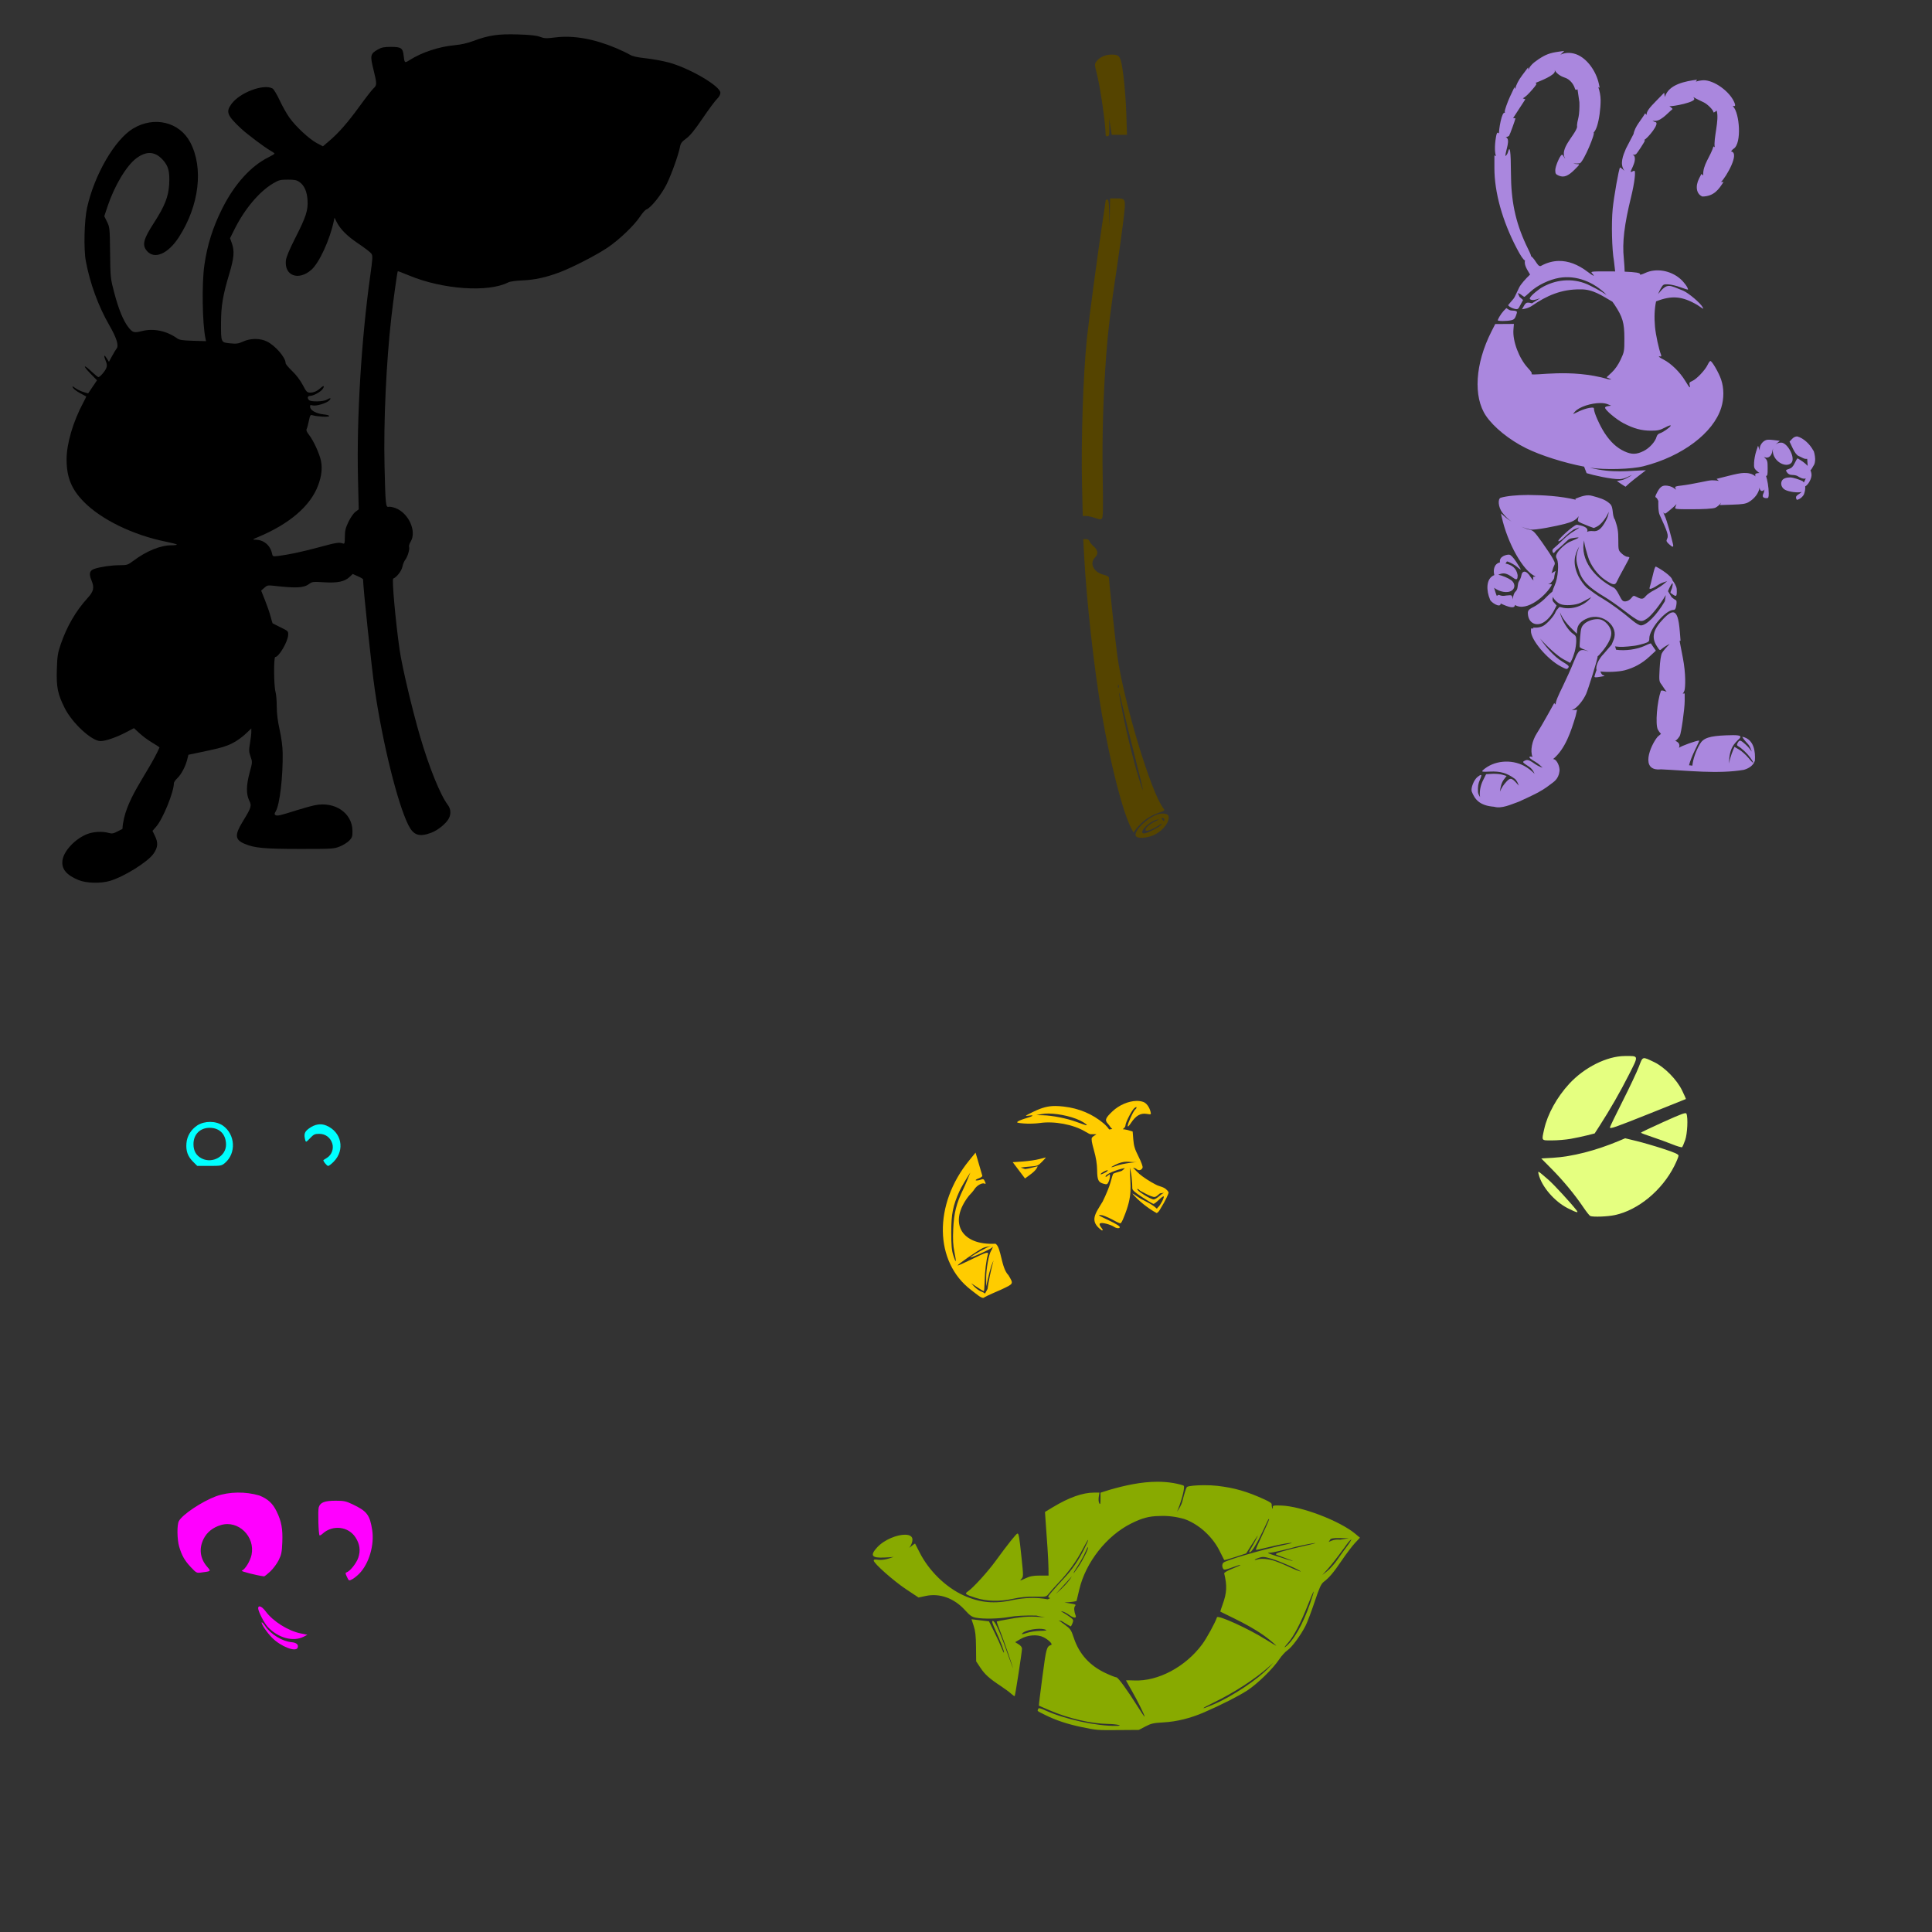 <?xml version="1.0" encoding="UTF-8" standalone="no"?>
<!-- Created with Inkscape (http://www.inkscape.org/) -->

<svg
   xmlns:dc="http://purl.org/dc/elements/1.1/"
   xmlns:cc="http://creativecommons.org/ns#"
   xmlns:rdf="http://www.w3.org/1999/02/22-rdf-syntax-ns#"
   xmlns:svg="http://www.w3.org/2000/svg"
   xmlns="http://www.w3.org/2000/svg"
   xmlns:sodipodi="http://sodipodi.sourceforge.net/DTD/sodipodi-0.dtd"
   xmlns:inkscape="http://www.inkscape.org/namespaces/inkscape"
   width="1080"
   height="1080"
   id="svg2"
   version="1.1"
   inkscape:version="0.47 r22583"
   sodipodi:docname="FlikFlower.svg">
  <rect width="100%" height="100%" fill="#333333" stroke="none"/>
  <defs
     id="defs4">
    <inkscape:perspective
       sodipodi:type="inkscape:persp3d"
       inkscape:vp_x="0 : 526.18109 : 1"
       inkscape:vp_y="0 : 1000 : 0"
       inkscape:vp_z="744.09448 : 526.18109 : 1"
       inkscape:persp3d-origin="372.04724 : 350.78739 : 1"
       id="perspective10" />
    <inkscape:perspective
       id="perspective2820"
       inkscape:persp3d-origin="0.5 : 0.33333333 : 1"
       inkscape:vp_z="1 : 0.5 : 1"
       inkscape:vp_y="0 : 1000 : 0"
       inkscape:vp_x="0 : 0.5 : 1"
       sodipodi:type="inkscape:persp3d" />
    <inkscape:perspective
       id="perspective5272"
       inkscape:persp3d-origin="0.5 : 0.33333333 : 1"
       inkscape:vp_z="1 : 0.5 : 1"
       inkscape:vp_y="0 : 1000 : 0"
       inkscape:vp_x="0 : 0.5 : 1"
       sodipodi:type="inkscape:persp3d" />
    <inkscape:perspective
       id="perspective6633"
       inkscape:persp3d-origin="0.5 : 0.33333333 : 1"
       inkscape:vp_z="1 : 0.5 : 1"
       inkscape:vp_y="0 : 1000 : 0"
       inkscape:vp_x="0 : 0.5 : 1"
       sodipodi:type="inkscape:persp3d" />
  </defs>
  <sodipodi:namedview
     id="base"
     pagecolor="#ffffff"
     bordercolor="#666666"
     borderopacity="1.0"
     inkscape:pageopacity="0.0"
     inkscape:pageshadow="2"
     inkscape:zoom="0.1724537"
     inkscape:cx="2370.8259"
     inkscape:cy="240.45853"
     inkscape:document-units="in"
     inkscape:current-layer="layer1"
     showgrid="false"
     units="in"
     inkscape:showpageshadow="false"
     borderlayer="false"
     inkscape:window-width="1280"
     inkscape:window-height="1002"
     inkscape:window-x="1276"
     inkscape:window-y="92"
     inkscape:window-maximized="1" />
  <g
     inkscape:label="Layer 1"
     inkscape:groupmode="layer"
     id="layer1"
     transform="translate(0,27.64)">
    <path
       id="path6829"
       style="fill:#000000"
       d="m 165.318,281.453 c 3.294,-0.683 9.56,-2.22 13.924,-3.416 8.434,-2.312 10.298,-2.605 12.268,-1.929 1.155,0.396 1.239,0.148 1.267,-3.739 0.025,-3.392 0.404,-4.938 2.045,-8.345 1.113,-2.31 2.84,-4.792 3.858,-5.545 l 1.844,-1.363 -0.407,-17.337 c -0.794,-33.772 1.88,-77.892 6.876,-113.464 1.331,-9.476 1.407,-10.947 0.631,-12.133 -0.486,-0.742 -3.683,-3.219 -7.105,-5.504 -6.393,-4.27 -10.29,-8.144 -12.354,-12.281 l -1.177,-2.359 -0.435,2.05 c -2.214,10.431 -8.124,23.24 -12.502,27.093 -7.18,6.32 -15.204,3.331 -14.231,-5.301 0.208,-1.843 2.031,-6.18 5.302,-12.609 5.949,-11.695 7.133,-15.349 6.79,-20.968 -0.296,-4.854 -1.78,-8.244 -4.441,-10.142 -1.59,-1.134 -2.763,-1.379 -6.596,-1.379 -4.222,0 -5.007,0.205 -8.309,2.165 -7.629,4.529 -15.761,14.179 -21.351,25.335 l -2.623,5.236 1.005,2.804 c 1.567,4.372 1.241,8.23 -1.449,17.174 -3.537,11.758 -4.557,17.765 -4.597,27.065 -0.049,11.316 -0.089,11.221 5.031,11.728 3.582,0.354 4.62,0.212 7.271,-0.993 4.179,-1.901 9.511,-1.926 13.321,-0.064 4.742,2.319 10.488,8.971 10.488,12.142 0,0.5 1.645,2.478 3.656,4.396 2.236,2.133 4.531,5.152 5.909,7.774 2.026,3.856 2.44,4.287 4.115,4.287 2.108,0 3.927,-0.812 5.953,-2.657 1.712,-1.559 2.32,-1.15 1.03,0.692 -1.116,1.593 -5.215,3.82 -7.032,3.82 -1.399,0 -1.665,1.204 -0.519,2.35 1.028,1.028 7.875,0.898 9.771,-0.186 2.209,-1.263 2.847,-1.128 1.533,0.324 -1.415,1.563 -7.282,3.321 -9.352,2.802 -1.341,-0.337 -1.522,-0.203 -1.349,0.995 0.277,1.907 3.495,3.625 7.58,4.047 2.015,0.208 3.256,0.602 3.033,0.963 -0.381,0.617 -6.695,0.28 -9.275,-0.495 -1.212,-0.364 -1.404,-0.068 -2.077,3.212 -0.408,1.987 -0.965,4.022 -1.238,4.521 -0.33,0.603 0.107,1.67 1.302,3.179 2.537,3.203 5.997,10.762 6.746,14.737 0.783,4.153 0.275,8.446 -1.592,13.474 -4.288,11.546 -15.938,21.584 -33.655,28.998 -3.207,1.342 -3.285,1.425 -1.372,1.449 4.588,0.059 8.246,3.105 9.218,7.676 0.374,1.761 0.405,1.772 3.829,1.369 1.898,-0.223 6.147,-0.964 9.442,-1.647 z M 43.949,464.338 c -6.865,-2.824 -9.667,-6.242 -9.028,-11.01 0.719,-5.358 7.203,-12.203 14.009,-14.789 3.43,-1.303 8.403,-1.544 11.787,-0.572 1.817,0.522 2.603,0.394 4.943,-0.81 l 2.783,-1.431 c 0.939,-16.106 14.148,-30.682 20.717,-45.507 0,-0.181 -1.792,-1.378 -3.983,-2.659 -2.191,-1.281 -5.403,-3.641 -7.137,-5.244 l -3.154,-2.915 -4.458,2.328 c -5.431,2.836 -11.432,4.905 -14.228,4.905 -4.958,0 -15.839,-10.054 -20.079,-18.553 -3.893,-7.803 -4.659,-11.615 -4.343,-21.612 0.233,-7.377 0.498,-9.066 2.214,-14.086 3.349,-9.8 8.464,-18.599 14.915,-25.657 3.51,-3.841 3.947,-5.849 2.186,-10.063 -1.514,-3.624 -1.014,-5.437 1.75,-6.34 3.553,-1.16 9.563,-2.011 14.236,-2.016 3.918,-0.005 4.417,-0.167 7.421,-2.419 7.362,-5.52 15.201,-8.717 21.37,-8.717 1.866,0 3.197,-0.196 2.958,-0.435 -0.239,-0.239 -2.991,-0.951 -6.116,-1.582 -18.354,-3.708 -36.09,-12.338 -45.913,-22.34 -6.868,-6.994 -9.565,-13.652 -9.578,-23.647 -0.011,-8.737 3.641,-21.174 9.316,-31.725 0.992,-1.844 1.735,-3.401 1.651,-3.461 -0.084,-0.06 -1.633,-0.902 -3.443,-1.872 -1.81,-0.97 -3.581,-2.306 -3.937,-2.971 -0.585,-1.093 -0.458,-1.074 1.336,0.204 1.09,0.776 3.14,1.754 4.555,2.172 l 2.573,0.76 2.474,-3.666 2.474,-3.666 -3.618,-3.711 c -4.493,-4.608 -4.112,-5.596 0.482,-1.251 1.854,1.754 3.614,3.188 3.911,3.188 0.887,0 3.738,-3.278 4.419,-5.082 0.474,-1.255 0.406,-2.228 -0.27,-3.845 -1.319,-3.156 -1.087,-4.069 0.43,-1.699 l 1.314,2.052 1.756,-3.211 c 0.966,-1.766 2.076,-3.596 2.466,-4.067 1.434,-1.728 0.146,-5.944 -4.028,-13.183 -6.112,-10.601 -10.744,-23.241 -13.098,-35.747 -1.259,-6.689 -0.899,-22.705 0.671,-29.838 4.069,-18.483 15.529,-38.218 25.752,-44.349 11.806,-7.081 25.894,-3.684 31.919,7.696 7.569,14.297 5.047,35.397 -6.339,53.042 -6.037,9.355 -13.711,12.64 -17.9,7.662 -2.772,-3.295 -1.959,-6.524 3.938,-15.632 C 92.107,87.574 94.212,82.23 94.577,75.256 94.949,68.162 94.122,65.092 90.901,61.598 86.626,56.96 81.863,56.681 76.335,60.747 70.782,64.831 64.044,76.033 60.158,87.639 l -1.868,5.581 1.543,3.119 c 1.492,3.015 1.549,3.593 1.71,17.301 0.165,14.031 0.19,14.271 2.369,22.531 2.357,8.933 4.941,15.292 7.669,18.868 2.51,3.291 3.315,3.539 7.785,2.393 6.422,-1.645 13.736,-0.144 19.581,4.018 1.386,0.987 2.975,1.238 8.952,1.411 l 7.267,0.211 -0.32,-1.546 c -1.739,-8.39 -2.077,-30.577 -0.622,-40.812 1.629,-11.459 4.769,-21.388 10.125,-32.01 6.829,-13.545 15.986,-23.627 25.881,-28.496 1.786,-0.879 3.247,-1.767 3.247,-1.974 0,-0.207 -1.058,-0.97 -2.351,-1.697 -3.198,-1.797 -12.994,-9.159 -16.295,-12.245 -7.875,-7.363 -8.671,-9.36 -5.489,-13.753 4.639,-6.404 17.909,-11.448 22.979,-8.734 0.68,0.364 2.47,3.319 3.978,6.567 1.508,3.248 3.977,7.638 5.488,9.756 3.602,5.048 11.154,12.054 15.377,14.265 l 3.363,1.761 3.547,-3.03 c 5.403,-4.616 10.353,-10.279 17.014,-19.467 3.329,-4.592 6.78,-9.023 7.669,-9.848 2.007,-1.862 2.005,-2.496 -0.027,-10.727 -1.909,-7.731 -1.703,-8.647 2.479,-11.036 2.087,-1.192 3.457,-1.467 7.335,-1.47 5.621,-0.006 6.613,0.654 7.079,4.703 0.512,4.44 0.537,4.46 3.444,2.622 6.872,-4.343 16.502,-7.505 25.214,-8.278 3.39,-0.301 7.062,-1.141 10.339,-2.365 8.594,-3.21 13.862,-3.983 24.835,-3.646 6.993,0.215 10.43,0.587 12.445,1.348 2.465,0.931 3.461,0.966 8.719,0.305 9.933,-1.248 21.7,0.855 33.952,6.067 2.891,1.23 6.231,2.83 7.421,3.555 1.552,0.946 4.088,1.528 8.967,2.057 3.741,0.406 9.446,1.441 12.678,2.3 11.703,3.112 29.066,13.253 29.066,16.976 0,1.022 -0.714,2.321 -1.899,3.454 -1.044,0.999 -4.68,5.908 -8.078,10.908 -4.486,6.6 -6.995,9.677 -9.153,11.228 -2.358,1.694 -3.064,2.62 -3.413,4.476 -0.844,4.498 -4.693,15.304 -7.476,20.987 -2.823,5.764 -8.958,13.425 -11.363,14.188 -0.626,0.199 -2.193,1.953 -3.483,3.899 -3.347,5.048 -11.419,12.789 -18.087,17.343 -6.031,4.119 -19.729,11.175 -27.029,13.922 -7.447,2.802 -13.918,4.21 -20.586,4.478 -3.745,0.15 -7.052,0.611 -8.04,1.12 -11.134,5.737 -36.733,3.948 -55.458,-3.876 -3.356,-1.402 -6.179,-2.471 -6.275,-2.376 -0.281,0.281 -2.584,16.755 -3.607,25.804 -2.864,25.324 -4.374,58.367 -3.8,83.127 0.498,21.464 0.675,23.207 2.31,22.779 0.65,-0.17 2.378,0.148 3.84,0.706 7.353,2.808 11.952,13.02 8.45,18.764 -0.671,1.1 -1.068,2.392 -0.884,2.873 0.477,1.242 -0.781,5.522 -2.134,7.261 -0.63,0.81 -1.347,2.566 -1.593,3.902 -0.422,2.29 -3.281,5.971 -5.122,6.593 -0.837,0.283 1.274,23.844 3.569,39.833 1.334,9.294 6.944,33.062 11.416,48.368 5.058,17.311 11.288,32.698 15.517,38.325 1.677,2.231 1.898,5.014 0.599,7.525 -1.474,2.85 -6.134,6.654 -9.861,8.048 -6.679,2.499 -9.887,1.443 -12.731,-4.191 -6.04,-11.965 -14.358,-45.464 -18.826,-75.812 -1.714,-11.641 -6.491,-56.596 -6.552,-61.659 -0.004,-0.239 -1.306,-1.01 -2.896,-1.713 l -2.89,-1.279 -1.664,1.594 c -2.785,2.668 -6.759,3.514 -14.294,3.044 -6.131,-0.382 -6.712,-0.318 -8.394,0.925 -3.064,2.265 -7.099,2.469 -19.96,1.007 -3.053,-0.347 -3.579,-0.227 -5.134,1.17 l -1.733,1.557 2.165,5.413 c 1.191,2.977 2.592,7.056 3.115,9.063 0.522,2.007 1.024,3.72 1.114,3.807 0.09,0.087 2.112,1.105 4.493,2.264 4.254,2.07 4.327,2.145 4.195,4.366 -0.222,3.749 -5.2,12.196 -7.188,12.197 -0.945,3.8e-4 -0.839,16.017 0.13,19.48 0.38,1.361 0.693,5.053 0.695,8.205 0.004,3.89 0.52,8.062 1.612,12.987 0.987,4.452 1.643,9.407 1.696,12.822 0.209,13.246 -1.621,28.926 -3.807,32.628 -0.856,1.45 -0.889,1.836 -0.189,2.269 0.948,0.586 2.527,0.223 11.823,-2.722 3.571,-1.131 8.141,-2.393 10.155,-2.803 11.222,-2.286 20.927,4.33 21.037,14.341 0.034,3.071 -0.19,3.753 -1.776,5.409 -0.998,1.043 -3.364,2.523 -5.257,3.289 -3.311,1.34 -4.158,1.393 -22.304,1.386 -19.989,-0.007 -25.55,-0.524 -31.029,-2.881 -5.342,-2.298 -5.564,-4.912 -1.046,-12.316 4.955,-8.121 5.17,-8.821 3.657,-11.945 -1.731,-3.576 -1.634,-8.615 0.303,-15.682 1.547,-5.645 1.554,-5.768 0.486,-8.776 -0.952,-2.68 -0.992,-3.583 -0.333,-7.428 0.413,-2.407 0.751,-5.263 0.751,-6.346 l 0,-1.969 -2.319,2.214 c -3.588,3.426 -7.378,5.914 -11.163,7.33 -3.268,1.223 -5.6,1.796 -16.931,4.166 l -4.748,0.993 -0.691,2.745 c -0.977,3.88 -3.343,8.31 -5.552,10.395 -1.037,0.979 -1.886,2.224 -1.886,2.766 0,4.923 -6.147,20.012 -9.89,24.274 l -2.065,2.352 1.339,2.756 c 1.889,3.888 1.723,6.343 -0.671,9.892 -3.12,4.626 -16.5,12.993 -24.54,15.348 -5.136,1.504 -13.149,1.286 -17.425,-0.472 l 4.6e-5,0 z"
       sodipodi:nodetypes="csssscccssscccssssssscccsssssssssssssssssssssssssssssccssscccscccssssssssssssssssssscccccsssscccsssssssssssscccssssscccsssssssssscccssssssssssssssssssssssssssssssssssssssssssssssccccssscccsssssscsssssssssssssssscccscccsscccsscc" />
    <path
       style="fill:#ffcc00"
       d="m 635.213,587.783 c -4.364,0.104 -9.581,2.265 -13.297,5.78 -4.1,3.878 -4.486,5.019 -2.435,7.151 0.848,0.881 1.285,2.02 2.305,2.778 -0.59,0.061 -1.179,0.143 -1.761,0.248 -0.687,-1.09 -2.011,-2.483 -3.014,-3.333 -6.259,-5.303 -13.839,-8.504 -22.446,-9.479 -1.682,-0.191 -3.181,-0.304 -4.574,-0.307 -4.178,-0.011 -7.435,0.888 -12.021,3.061 -2.466,1.169 -4.48,2.224 -4.48,2.352 0,0.128 0.835,0.114 1.856,-0.036 3.02,-0.443 2.117,0.327 -1.678,1.43 -1.941,0.564 -4.031,1.378 -4.645,1.808 -0.958,0.671 -0.473,0.834 3.381,1.158 2.47,0.208 6.437,0.089 8.817,-0.26 8.081,-1.184 18.79,0.815 25.318,4.728 1.381,0.828 2.706,1.51 2.943,1.513 0.106,0 1.648,0.052 3.44,0.036 -1.262,0.763 -2.267,1.509 -2.506,1.891 -0.444,0.711 -0.133,2.7 1.099,7.045 1.181,4.164 1.732,7.636 1.785,11.122 0.085,5.634 0.661,6.824 3.711,7.647 1.718,0.464 2.02,0.341 2.683,-1.087 0.41,-0.883 0.753,-2.267 0.768,-3.085 0.028,-1.448 0,-1.468 -1.206,-0.378 -0.68,0.616 -1.241,0.811 -1.241,0.426 0,-1.298 6.111,-3.784 10.791,-4.704 -0.721,0.824 -1.499,1.594 -2.198,1.773 -2.168,0.556 -4.11,1.213 -4.314,1.454 -0.204,0.241 -0.865,2.345 -1.477,4.681 -0.613,2.336 -2.602,7.199 -4.409,10.803 -3.939,6.622 -7.891,10.915 -0.437,16.181 0.69,0 0.593,-0.378 -0.402,-1.643 -1.816,-2.309 -0.852,-3.039 2.813,-2.116 1.607,0.405 3.494,1.139 4.196,1.631 1.569,1.099 3.676,1.172 3.345,0.118 -1.516,-2.306 -17.055,-7.859 -9.456,-6.406 1.701,0.564 4.493,1.827 6.193,2.801 1.701,0.974 3.371,1.706 3.711,1.631 0.34,-0.075 1.131,-1.507 1.761,-3.179 5.272,-12.72 3.703,-16.944 3.416,-28.072 0.32,1.438 0.843,3.534 1.028,5.402 0.262,2.636 0.437,5.405 0.39,6.158 -0.067,1.08 1.113,2.164 5.579,5.106 3.116,2.053 5.949,3.735 6.3,3.735 0.351,0 1.695,-1.028 2.979,-2.281 1.284,-1.253 2.495,-2.115 2.695,-1.915 0.476,0.476 -1.833,4.966 -3.085,6.004 -0.303,0.252 -0.546,0.564 -0.709,0.886 -3.597,-3.332 -7.439,-4.346 -10.921,-6.773 -1.313,-0.997 -2.44,-1.663 -2.813,-1.69 3.648,4.247 8.94,8.372 13.569,10.886 1.235,-0.387 2.228,-2.649 2.908,-3.735 1.696,-2.644 3.806,-7 3.806,-7.86 -1.997,-3.357 -4.933,-2.955 -7.399,-4.432 -2.903,-1.467 -6.905,-4.069 -8.888,-5.78 -1.062,-0.916 -2.461,-2.379 -3.617,-3.57 0.859,0.17 1.623,0.463 1.986,0.792 1.178,1.066 2.79,0.685 3.357,-0.792 0.217,-0.566 -0.738,-3.197 -2.234,-6.146 -2.107,-4.155 -2.674,-6.002 -2.955,-9.598 l -0.355,-4.456 -2.778,-0.839 c -0.91,-0.209 -1.838,-0.368 -2.766,-0.485 1.076,-0.677 1.524,-1.637 1.525,-2.104 0,-1.549 3.42,-8.271 4.858,-9.55 0.728,-0.648 1.324,-0.881 1.324,-0.508 0,0.373 -0.3,0.868 -0.674,1.099 -0.944,0.583 -4.266,7.745 -4.267,9.196 -2.7e-4,0.807 0.602,0.268 1.891,-1.678 2.652,-4.005 5.303,-5.535 8.652,-5 2.616,0.418 2.626,0.414 2.198,-1.288 -0.629,-2.507 -2.244,-4.704 -3.924,-5.343 -1.179,-0.448 -2.54,-0.638 -3.995,-0.603 z m -48.934,7.056 c 6.185,0.059 14.765,2.081 19.124,4.775 2.012,1.243 2.636,1.898 1.643,1.737 -0.255,-0.041 -2.677,-0.879 -5.378,-1.868 -5.466,-2.001 -13.542,-3.583 -18.829,-3.688 l -3.475,-0.071 3.097,-0.603 c 1.091,-0.212 2.39,-0.297 3.818,-0.284 z m -40.932,21.843 -3.499,4.279 c -20.142,24.641 -19.656,56.873 1.099,72.585 3.037,2.299 5.228,4.35 6.737,4.35 3.004,-1.742 6.559,-3.082 9.881,-4.598 7.249,-3.412 7.105,-3.126 4.149,-8.12 -4.147,-4.1 -3.945,-15.599 -7.234,-17.576 -19.253,1.074 -26.531,-11.92 -14.869,-26.784 1.102,-1.087 2.508,-2.747 3.12,-3.7 1.325,-2.06 4.162,-3.674 5.543,-3.144 0.85,0.326 0.896,0.163 0.284,-1.182 -0.635,-1.394 -0.904,-1.496 -2.482,-0.946 -0.973,0.339 -2.121,0.501 -2.553,0.355 -0.432,-0.146 0.256,-0.646 1.537,-1.111 1.28,-0.465 2.21,-1.134 2.057,-1.489 l -3.771,-12.919 z m 39.242,2.695 c -0.154,0.004 -1.805,0.424 -3.676,0.934 -1.871,0.51 -5.966,1.107 -9.101,1.324 l -5.697,0.39 6.867,9.101 c 1.871,-1.463 6.424,-4.193 7.068,-6.82 -1.859,0.428 -5.126,1.352 -7.021,1.572 l -2.435,-0.839 c 1.191,-0.183 3.035,-0.39 4.87,-0.532 4.497,-0.348 4.872,-0.493 7.08,-2.754 1.283,-1.314 2.199,-2.38 2.045,-2.376 z m 45.021,2.388 c 2.098,-0.054 3.71,0.451 6.028,0.142 l -4.326,0.556 c -2.381,0.304 -5.544,0.986 -7.033,1.513 -3.655,1.293 -3.971,1.161 -1.005,-0.414 2.776,-1.377 4.703,-1.755 6.335,-1.797 z m -10.543,4.752 c 0.118,0.006 0.189,0.054 0.189,0.142 0,0.286 -0.996,0.993 -2.21,1.572 -1.214,0.579 -2.024,0.762 -1.808,0.414 0.452,-0.732 2.825,-2 3.7,-2.116 0.051,-0.006 0.09,-0.014 0.13,-0.012 z m -76.639,1.288 c -1.25,3.085 -2.657,6.622 -3.901,9.184 -3.95,8.138 -5.286,13.473 -5.673,22.576 -0.247,5.81 -0.086,8.952 0.674,12.623 0.556,2.688 0.886,5.012 0.733,5.165 -0.153,0.153 -0.779,-1.353 -1.395,-3.345 -0.871,-2.819 -1.117,-5.675 -1.111,-12.895 0.009,-10.182 0.947,-14.855 4.598,-22.907 0.966,-2.13 3.591,-6.563 6.075,-10.401 z m 93.293,9.172 c 1.398,0.336 0.607,0.438 1.856,1.147 1.998,1.161 4.647,2.468 5.886,2.908 2.194,0.778 2.319,0.741 4.964,-1.56 l 2.21,-0.343 c -0.741,0.394 -1.531,0.937 -2.234,1.572 -1.318,1.19 -2.86,2.163 -3.428,2.163 -1.916,0 -9.959,-5.182 -9.255,-5.886 z m -81.592,31.878 c -0.19,0.083 -0.402,0.156 -0.626,0.213 -1.688,0.424 -8.709,4.266 -10.933,5.981 -0.85,0.656 1.381,-0.107 4.952,-1.69 3.571,-1.583 6.688,-3.18 6.938,-3.546 0.854,-1.25 0.482,0.305 -0.402,1.678 -1.342,2.085 -2.833,10.359 -2.778,15.413 l 0.047,4.515 0.851,-3.96 c 0.471,-2.172 1.322,-5.365 1.891,-7.104 0.315,-0.962 0.806,-2.228 1.312,-3.44 -1.48,5.464 -2.911,12.417 -3.333,15.98 l -1.442,2.6 c -0.418,-0.407 -1.225,-0.877 -2.068,-1.182 -1.114,-0.403 -2.841,-1.601 -3.841,-2.671 l -1.82,-1.95 3.392,2.246 c 1.866,1.239 3.537,2.258 3.711,2.258 0.175,0 0.385,-2.671 0.461,-5.934 0.123,-5.292 0.887,-11.584 1.785,-14.633 0.517,-1.757 -0.956,-1.314 -9.03,2.659 -4.172,2.053 -7.693,3.619 -7.825,3.487 -0.388,-0.388 10.881,-8.201 14.113,-9.787 0.882,-0.433 2.92,-0.825 4.645,-1.135 z"
       id="path7308" />
    <path
       id="path6651"
       style="fill:#554400"
       d="m 620.109,43.381 -0.115,-4.935 0.734,4.638 0.734,4.638 4.261,7.57e-4 4.261,7.56e-4 -0.368,-11.751 c -0.203,-6.463 -0.938,-16.064 -1.635,-21.337 -1.459,-11.039 -1.867,-11.751 -6.741,-11.749 -3.335,9.237e-4 -6.618,1.491 -8.277,3.757 -1.145,1.564 -1.144,1.684 0.075,6.494 2.046,8.077 4.981,28.244 5.018,34.476 0,0.741 0.378,1.055 1.089,0.915 0.935,-0.184 1.067,-0.887 0.967,-5.147 z m -3.691,195.799 c -0.391,-22.631 0.283,-45.934 1.987,-68.699 1.033,-13.806 2.407,-25.043 5.888,-48.157 1.351,-8.97 3.018,-21.07 3.706,-26.889 1.45,-12.277 1.493,-12.152 -4.181,-12.152 l -3.283,0 -0.134,7.885 -0.134,7.885 -0.195,-7.576 c -0.158,-6.163 -0.364,-7.576 -1.103,-7.576 -0.5,0 -0.909,0.279 -0.909,0.619 0,0.34 -0.829,5.976 -1.842,12.523 -2.152,13.913 -7.724,55.509 -8.636,64.471 -2.099,20.639 -3.3,56.97 -2.713,82.097 l 0.401,17.161 1.911,0.027 c 1.051,0.015 3.303,0.516 5.003,1.114 2.706,0.952 3.187,0.974 3.853,0.181 0.587,-0.699 0.674,-5.939 0.38,-22.914 z m 8.542,116.83 c 0,-0.85 0.14,-1.198 0.312,-0.773 0.172,0.425 0.172,1.121 0,1.546 -0.172,0.425 -0.312,0.077 -0.312,-0.773 z m 11.739,51.734 c -2.998,-9.764 -6.607,-24.265 -9.028,-36.273 -2.744,-13.612 -2.782,-16.391 -0.054,-4.02 1.125,5.102 4.172,17.596 6.772,27.763 2.6,10.168 4.626,18.588 4.502,18.711 -0.123,0.123 -1.11,-2.658 -2.191,-6.182 z m 3.668,22.802 c 1.782,-1.352 4.969,-3.041 7.083,-3.752 3.644,-1.226 3.795,-1.355 2.92,-2.488 -6.964,-9.011 -22.041,-58.912 -25.774,-85.301 -0.885,-6.258 -4.682,-41.719 -4.682,-43.728 0,-0.53 -1.212,-1.185 -3.083,-1.664 -5.596,-1.434 -7.964,-6.387 -4.643,-9.708 1.908,-1.908 1.556,-4.126 -0.996,-6.274 -0.948,-0.798 -1.897,-1.995 -2.108,-2.661 -0.249,-0.784 -0.939,-1.21 -1.963,-1.21 l -1.579,0 0.415,7.885 c 1.402,26.62 5.594,64.37 9.975,89.827 4.743,27.564 11.512,54.077 16.16,63.298 l 1.513,3.001 1.761,-2.383 c 0.969,-1.311 3.219,-3.489 5.001,-4.842 z m 9.362,-0.038 c -0.659,-0.747 -0.632,-0.904 0.155,-0.904 0.524,0 0.952,0.417 0.952,0.928 0,1.128 -0.093,1.126 -1.107,-0.024 z m -11.262,7.095 c 0,-2.183 4.923,-6.327 8.408,-7.078 1.292,-0.278 1.016,-0.018 -0.987,0.93 -3.208,1.519 -5.566,3.548 -5.566,4.791 0,1.276 3.477,0.086 7.73,-2.647 1.551,-0.996 1.718,-1.019 1.021,-0.138 -1.035,1.308 -7.924,4.8 -9.469,4.8 -0.626,0 -1.138,-0.297 -1.138,-0.659 z m 5.723,1.9 c 4.789,-1.792 9.12,-6.588 9.12,-10.101 0,-1.667 -1.002,-2.271 -3.768,-2.271 -6.028,0 -17.674,10.777 -14.096,13.044 1.448,0.917 5.285,0.623 8.744,-0.671 z" />
    <path
       id="path7847"
       style="fill:#ff00ff"
       d="m 200.9,851.964 c 5.389,-5.549 8.452,-15.953 7.156,-24.307 -1.314,-8.467 -2.926,-10.575 -11.022,-14.41 -3.674,-1.74 -4.797,-1.976 -9.428,-1.975 -6.188,0 -8.626,0.96 -9.429,3.71 -0.54,1.847 -0.156,15.049 0.456,15.66 0.176,0.176 0.946,-0.251 1.71,-0.949 5.605,-5.125 14.481,-4.087 18.44,2.156 2.367,3.733 2.837,7.253 1.503,11.269 -1.021,3.074 -4.58,7.547 -6.494,8.162 -0.808,0.26 -0.789,0.592 0.153,2.579 1.076,2.273 1.087,2.278 2.909,1.336 1.006,-0.52 2.827,-1.974 4.048,-3.231 z m -31.063,35.286 1.999,-1.036 -3.766,-0.77 c -7.027,-1.437 -15.474,-6.75 -19.558,-12.303 -2.076,-2.822 -4.196,-3.695 -4.196,-1.728 0,1.727 3.41,8.324 5.391,10.433 5.812,6.186 14.25,8.451 20.129,5.404 z m -3.449,6.188 c 0.646,-1.683 -0.622,-2.831 -3.402,-3.082 -5.121,-0.461 -11.481,-4.32 -14.645,-8.886 -0.954,-1.377 -1.866,-2.372 -2.027,-2.211 -0.572,0.572 2.949,5.792 5.864,8.694 4.913,4.892 13.209,8.094 14.21,5.484 z m -15.352,-42.57 c 1.626,-1.521 3.757,-4.374 4.734,-6.339 1.53,-3.076 1.813,-4.469 2.038,-10.02 0.304,-7.514 -0.463,-11.676 -3.182,-17.268 -2.195,-4.515 -4.87,-6.972 -9.693,-8.902 -7.596,-2.218 -16.611,-2.216 -24.119,0.419 -8.089,3.026 -19.022,10.352 -20.855,13.975 -1.091,2.157 -0.974,10.266 0.206,14.246 1.475,4.974 3.113,7.838 6.578,11.502 2.975,3.146 3.217,3.271 5.652,2.944 5.827,-0.783 5.657,-0.61 3.293,-3.371 -3.86,-4.509 -4.548,-10.072 -1.902,-15.381 1.9,-3.814 5.199,-6.46 9.73,-7.806 9.701,-2.881 19.228,6.403 17.098,16.663 -0.72,3.469 -3.592,8.143 -5.446,8.862 -0.814,0.316 8.095,2.595 12.42,3.176 0.27,0.036 1.821,-1.179 3.447,-2.7 z"
       sodipodi:nodetypes="csssssssssssccccscsccssssccsssccssssssssssc" />
    <path
       id="path7839"
       style="fill:#00ffff"
       d="m 186.555,621.74 c 6.453,-6.609 4.39,-16.632 -4.159,-20.203 -3.113,-1.3 -6.374,-0.756 -9.639,1.609 -2.551,1.848 -3.004,3.25 -2.117,6.555 0.344,1.281 0.485,1.224 2.679,-1.082 2.038,-2.142 2.656,-2.435 5.147,-2.435 3.494,0 6.29,2.1 7.304,5.487 0.874,2.918 -0.378,6.281 -2.935,7.884 -0.964,0.604 -1.86,1.173 -1.991,1.266 -0.488,0.343 1.843,3.299 2.601,3.299 0.433,0 1.833,-1.07 3.109,-2.378 z m -73.673,-1.743 c -3.159,-1.557 -4.729,-4.23 -4.729,-8.05 0,-5.476 3.722,-9.186 9.164,-9.135 5.523,0.052 9.035,3.724 9.035,9.444 0,6.398 -7.477,10.695 -13.47,7.741 z m 12.832,2.497 c 6.451,-5.428 5.87,-16.01 -1.149,-20.943 -4.042,-2.722 -10.042,-2.676 -14.177,-0.155 -3.631,2.403 -5.833,5.977 -6.167,10.012 -0.36,4.338 0.715,7.372 3.651,10.308 l 2.402,2.402 6.755,0 c 6.39,0 6.86,-0.088 8.685,-1.624 z"
       sodipodi:nodetypes="csssssssssccsssccccscccc" />
    <path
       style="fill:#aa87de"
       d="m 874.397,0.823 -2.908,0.402 c -5.077,0.696 -7.492,1.6 -11.489,4.279 -3.033,2.033 -4.855,3.769 -5.555,5.851 l -0.225,-1.324 -3.227,4.302 c -2.065,2.75 -3.508,5.41 -3.983,7.766 l -0.437,-0.993 -2.506,5.343 c -1.378,2.94 -2.919,7.44 -2.919,8.156 0,0.303 0.061,0.602 0.154,0.886 -1.792,-1.445 -3.601,10.057 -3.321,11.442 -0.647,-0.501 -1.171,-1.122 -1.702,1.915 -0.917,5.247 -0.685,9.345 0.024,10.744 l -0.922,-0.355 0,7.045 c 0,13.579 4.417,29.479 12.458,44.856 2.175,4.159 3.627,6.375 4.645,6.867 -0.691,2.62 1.606,5.671 2.837,7.836 -2.634,2.503 -5.078,5.292 -6.028,7.104 l -2.588,5.413 c -0.416,0.99 -2.158,2.651 -3.664,4.61 0.745,1.084 2.588,1.76 3.44,1.986 2.299,0.61 2.258,0.018 3.558,-2.376 l 1.359,-2.506 -1.962,-1.749 -0.993,-2.163 1.477,0.638 c 1.02,0.821 2.009,1.488 2.198,1.489 0.189,0.002 1.69,-1.261 3.345,-2.801 3.942,-3.671 10.628,-6.884 16.252,-7.825 9.294,-1.554 19.145,2.141 26.405,9.562 -3.521,-2.395 -8.8,-5.009 -10.78,-5.945 -8.6,-3.693 -18.061,-2.683 -26.027,2.128 -4.491,3.19 -6.866,5.667 -5.981,6.229 1.279,0.812 2.539,0.494 5.603,-0.556 l -4.574,2.849 c -1.013,-0.283 -1.739,-0.429 -2.305,-0.402 -0.944,0.046 -1.456,0.575 -2.151,1.797 l -1.099,1.938 1.868,-0.378 c 1.029,-0.206 2.614,-0.858 3.522,-1.454 8.348,-5.802 16.667,-9.434 27.114,-9.302 7.056,-0.213 12.22,3.536 18.037,6.891 0.392,0.528 0.778,1.066 1.147,1.619 4.581,6.891 5.532,10.139 5.543,18.852 0.009,7.157 -0.065,7.577 -2.092,11.902 -1.352,2.885 -3.131,5.449 -4.988,7.186 l -2.896,2.695 1.596,0.686 c 1.494,0.642 1.457,0.662 -0.579,0.39 -21.342,-6.221 -41.721,-1.599 -43.024,-2.896 0.565,-0.316 0.006,-1.291 -1.938,-3.38 -4.952,-5.318 -8.626,-15.05 -8.097,-21.441 l 0.26,-3.203 -5.224,0.035 -5.213,0.035 -2.187,4.302 c -9.037,17.868 -10.21,36.337 -2.99,47.007 4.319,6.383 13.035,13.431 22.339,18.061 8.181,4.07 21.33,8.223 32.516,10.354 l 1.395,3.629 c 3.362,1.094 14.049,3.517 18.522,3.345 3.061,-0.118 5.509,-1.913 6.785,-2.305 -0.782,0.655 -3.434,2.159 -5.035,2.695 l -3.333,0.697 2.399,1.619 c 1.324,0.888 2.431,1.569 2.458,1.525 2.369,-2.367 6.364,-5.372 11.335,-9.184 -9.339,0.199 -18.64,1.838 -31.346,-1.454 8.27,1.321 23.214,0.92 30.069,-0.816 21.597,-5.468 39.051,-18.619 43.402,-32.705 1.596,-5.168 1.577,-10.875 -0.047,-15.697 -1.294,-3.841 -5.098,-10.413 -6.028,-10.413 -0.281,0 -0.984,0.99 -1.56,2.198 -1.41,2.957 -6.208,8.001 -8.522,8.959 -1.539,0.638 -1.812,1.042 -1.513,2.234 0.575,2.291 -0.009,1.733 -2.482,-2.34 -2.95,-4.857 -7.856,-9.658 -12.056,-11.82 -2.885,-1.485 -3.426,-2.086 -1.584,-1.749 0.297,0.054 0.362,-0.372 0.142,-0.946 -1.265,-3.297 -2.958,-11.155 -3.38,-15.708 -0.485,-5.222 -0.262,-10.046 0.603,-14.148 8.798,-3.437 14.536,-2.985 23.119,2.021 3.726,2.554 3.585,2.488 2.86,1.135 -1.196,-2.235 -7.575,-7.648 -10.732,-9.113 -8.09,-3.161 -8.852,-4.662 -14.077,1.832 0.415,-1.108 0.893,-2.131 1.43,-3.061 1.37,-2.373 1.544,-2.469 4.291,-2.328 1.575,0.081 4.684,0.839 6.915,1.678 2.231,0.84 4.054,1.377 4.054,1.206 0,-1.133 -2.211,-4.171 -4.409,-6.052 -5.492,-4.701 -13.477,-6.014 -19.514,-3.203 -1.985,0.924 -3.095,1.197 -2.908,0.709 0.288,-0.75 -2.56,-1.22 -8.581,-1.442 -0.02,-1.233 -0.209,-4.849 -0.473,-7.399 -0.928,-8.968 0.234,-18.731 4.09,-34.466 1.89,-7.714 2.717,-14.562 1.761,-14.562 -0.192,0 -0.865,0.274 -1.501,0.615 -2.059,0.896 3.257,-5.41 1.454,-8.971 -0.228,-0.128 -0.565,-0.366 -0.934,-0.65 0.726,0.167 1.423,0.098 1.95,-0.272 0.636,-0.446 4.952,-7.038 4.952,-7.636 0,-0.073 -0.178,-0.174 -0.437,-0.284 1.764,-0.646 9.285,-9.64 6.217,-10.011 -0.306,0 -0.897,-0.339 -1.572,-0.851 4.064,1.392 8.211,-3.949 11.217,-6.371 0.15,-0.125 -0.333,-0.662 -1.076,-1.182 -0.231,-0.162 -0.455,-0.332 -0.662,-0.52 1.827,0.382 15.145,-2.289 13.865,-4.208 -0.174,-0.249 -0.325,-0.53 -0.449,-0.839 1.79,1.086 3.948,2.069 5.792,2.955 2.191,1.052 5.449,4.37 5.449,5.555 0,0.314 0.779,-0.114 1.797,-0.957 1.57,5.501 -1.916,15.515 -1.087,20.484 l -0.745,-0.449 c -1.503,5.562 -6.139,10.339 -5.685,16.24 l -1.028,-0.851 -1.265,2.47 c -2.3,4.508 -1.515,8.84 1.832,10.153 6.525,-0.114 9.191,-4.087 11.784,-8.132 l -1.395,-0.012 c 2.794,-2.571 10.794,-16.441 5.591,-17.056 0.56,-0.711 1.139,-1.406 1.513,-1.548 4.601,-3.057 3.269,-19.84 -0.284,-23.533 -0.891,-1.035 1.555,0.734 0.981,-1.407 -1.846,-5.897 -10.154,-12.563 -16.548,-13.274 -1.173,-0.13 -3.283,0.064 -5.307,0.721 l 0.662,-1.076 c -6.388,0.837 -15.935,2.525 -17.966,9.68 -0.014,-0.076 -0.034,-0.147 -0.047,-0.225 l -0.366,-2.163 -4.456,4.562 c -3.704,3.78 -5.484,5.891 -5.366,7.836 l -0.839,-0.875 c -2.108,3.756 -5.662,7.181 -6.454,11.548 l -4.255,8.179 c -1.577,3.761 -3.603,8.479 -0.957,12.21 0.58,0.592 -0.885,-0.653 -1.064,-0.816 -0.579,-0.579 -1.163,-0.941 -1.3,-0.804 -0.639,0.639 -3.443,16.464 -4.09,23.096 -0.791,8.115 -0.422,22.958 0.721,29.183 l 0.662,5.78 c -1.267,-0.014 -2.598,-0.023 -4.042,-0.024 -9.797,-0.005 -9.838,0.009 -8.723,1.241 1.704,1.883 0.646,1.481 -2.565,-0.969 -5.499,-4.198 -10.975,-6.239 -16.323,-6.111 -3.209,0.077 -6.375,0.934 -9.468,2.577 -2.057,1.547 -3.137,-3.273 -5.898,-5.248 -0.07,-1.062 -1.286,-3.152 -2.825,-6.477 -5.946,-12.844 -8.354,-24.344 -8.416,-40.234 -0.046,-11.858 -0.559,-15.543 -1.619,-11.572 -0.288,1.078 -0.838,1.895 -1.572,2.411 0.028,-0.046 0.058,-0.093 0.083,-0.142 0.063,-2.968 3.241,-9.721 0.118,-10.508 0.149,0.056 1.474,-0.3 1.962,-0.78 0.448,-0.591 3.548,-9.228 3.546,-9.739 -1.9e-4,-0.046 -0.58,-0.112 -1.3,-0.165 l 6.832,-10.496 -1.383,-0.52 c 1.607,-0.888 3.441,-2.781 5.295,-4.929 2.487,-2.881 2.721,-3.38 1.726,-3.64 -0.017,-0.005 -0.031,-0.019 -0.047,-0.024 2.527,-1.047 11.282,-4.351 10.898,-6.737 -0.031,-0.156 -0.051,-0.312 -0.071,-0.473 0.929,1.72 2.805,3.286 5.839,4.291 2.649,0.877 4.665,3.576 5.319,5.638 0.35,1.103 0.518,1.382 1.596,0.827 l 1.052,7.198 c 0.109,2.87 -0.094,6.545 -0.461,8.167 -0.451,1.994 -1.051,4.255 -0.816,5.673 -1.045,4.59 -10.252,12.253 -6.584,17.789 -0.362,-0.356 -0.637,-0.724 -0.792,-1.064 -0.376,-0.826 -0.932,-1.354 -1.229,-1.17 -1.18,0.729 -3.605,6.52 -3.605,8.605 0,1.902 0.279,2.342 1.962,3.049 2.824,1.187 5.201,0.283 8.841,-3.357 3.052,-3.052 3.066,-3.097 1.371,-3.097 -0.625,0 -1.355,-0.151 -2.116,-0.402 1.024,0.142 2.251,0.139 3.723,-0.047 2.305,-1.35 8.891,-17.278 7.624,-17.139 0.88,-0.903 1.504,-2.309 1.927,-3.605 1.182,-3.62 2.016,-9.601 2.021,-14.526 0.004,-2.469 -0.6,-5.367 -1.3,-7.305 l 0.768,0.331 -0.414,-1.998 c -1.628,-7.773 -7.436,-15.542 -14.054,-17.115 -2.975,-0.707 -5.546,-0.323 -7.494,0.686 l 2.139,-2.139 z M 842.07,144.598 c -2.031,1.838 -3.798,4.2 -4.834,6.749 0,0.61 4.887,0.619 7.671,0.012 1.362,-0.297 1.982,-0.94 2.577,-2.659 0.755,-2.184 0.73,-2.272 -0.768,-2.648 -3.001,-0.092 -2.965,-0.364 -4.645,-1.454 z m 52.432,53.071 c 1.666,-0.011 3.16,0.199 4.267,0.674 l 1.856,0.792 -1.702,0.236 c -0.935,0.127 -1.702,0.511 -1.702,0.851 0,1.315 6.231,6.581 10.283,8.699 5.767,3.014 10.122,4.196 15.437,4.196 3.733,0 5.02,-0.29 7.884,-1.797 1.994,-1.049 3.292,-1.459 3.109,-0.981 -0.382,0.995 -4.352,3.746 -6.193,4.291 -0.731,0.216 -1.484,1.023 -1.678,1.797 -0.701,2.792 -3.962,6.407 -7.257,8.049 -4.041,2.014 -6.735,2.052 -10.839,0.142 -4.208,-1.959 -7.676,-5.174 -10.969,-10.177 -2.706,-4.111 -5.957,-11.424 -5.957,-13.404 0,-0.894 -0.397,-1.002 -2.6,-0.65 -1.431,0.229 -3.868,1.017 -5.413,1.749 -1.545,0.733 -3.088,1.458 -3.428,1.607 -0.34,0.149 0.041,-0.442 0.839,-1.312 2.504,-2.725 9.068,-4.731 14.065,-4.763 z m 110.148,18.652 c -1.057,0.007 -2.009,0.475 -2.872,1.395 l -1.407,1.501 1.761,3.723 c 1.169,2.463 2.298,3.927 3.321,4.326 1.833,0.715 3.135,1.924 4.775,1.572 l 0.272,3.971 c -1.55,-1.745 -3.7,-3.086 -5.626,-4.231 -0.214,0 -0.936,1.19 -1.607,2.636 -0.896,1.93 -1.757,2.799 -3.227,3.274 -1.915,0.619 -1.953,0.706 -1.04,2.009 0.642,0.916 1.604,1.365 2.931,1.371 1.086,0.005 2.386,0.285 2.896,0.615 1.207,0.78 3.217,1.898 4.61,1.312 -0.158,0.485 -0.662,1.412 -1.076,2.269 -0.183,-0.269 -0.403,-0.522 -0.662,-0.756 -1.658,-0.815 -5.307,-2.054 -6.974,-2.068 -2.143,-0.018 -3.959,0.605 -4.61,1.82 -0.96,1.794 -0.188,4.049 1.761,5.106 2.021,1.097 7.088,1.843 9.302,1.17 -0.387,0.404 -0.854,0.775 -1.383,1.087 -1.521,0.898 -1.99,1.55 -1.761,2.423 0.285,1.089 0.453,1.129 1.974,0.343 0.917,-0.474 2.005,-1.602 2.411,-2.494 0.485,-1.385 0.861,-3.001 0.697,-4.48 1.014,-0.443 2.214,-2.028 2.908,-3.688 0.672,-1.608 0.803,-2.834 0.426,-4.149 -0.097,-0.406 -0.23,-0.796 -0.39,-1.17 0.808,-0.584 1.445,-2.242 1.891,-2.801 0.425,-0.533 0.757,-2.094 0.733,-3.475 -0.033,-1.905 -0.752,-4.871 -1.04,-4.716 -1.736,-3.329 -5.291,-6.924 -8.995,-7.896 z m -16.276,1.832 c -2.549,0.072 -4.473,2.732 -4.657,4.622 -0.051,0.517 -0.033,1.008 0.023,1.477 -0.043,-0.105 -0.096,-0.207 -0.13,-0.307 l -0.851,-2.447 -1.04,3.144 c -0.575,1.73 -1.108,4.584 -1.182,6.347 -0.127,3.041 -0.009,3.322 2.34,5.331 0.243,0.144 0.47,0.287 0.686,0.437 -1.659,0.161 -2.915,0.128 -2.222,1.927 -1.72,-1.529 -4.069,-2.006 -6.513,-1.938 -1.981,0.055 -4.665,0.627 -8.534,1.607 l -6.69,1.69 1.241,1.158 c -0.979,-0.245 -2.983,-0.368 -3.771,-0.355 -1.187,0.02 -2.982,0.361 -6.359,1.076 -3.741,0.792 -8.562,1.625 -10.709,1.856 -3.274,0.352 -3.834,0.574 -3.487,1.418 0.134,0.326 0.254,0.637 0.366,0.946 -1.243,-1.228 -2.965,-2.036 -4.834,-2.269 -0.357,-0.044 -0.682,-0.069 -0.993,-0.071 -2.177,-0.017 -3.343,1.082 -5.012,4.385 -0.894,1.77 -0.894,2.032 -0.047,2.506 0.352,0.197 1.016,1.702 1.016,1.702 0,0 -0.206,5.706 0.697,7.683 4.345,9.513 5.235,11.612 4.137,13.664 -0.501,0.936 -0.289,1.477 1.076,2.742 2.182,2.024 2.756,1.986 2.246,-0.13 -0.783,-3.245 -3.254,-13.056 -4.763,-16.039 -0.175,-0.346 -0.409,-0.915 -0.65,-1.56 0.37,0.424 0.718,0.7 0.993,0.721 0.243,0.019 1.4,-0.811 2.577,-1.844 1.231,-1.081 2.716,-2.199 3.83,-3.487 -0.182,0.574 -0.398,1.173 -0.662,1.808 -0.416,1.003 0.237,1.076 8.912,1.076 6.584,0 12.031,-0.248 13.475,-0.851 1.254,-0.629 2.361,-1.622 3.239,-2.813 l -0.685,1.336 7.009,-0.236 c 5.609,-0.181 7.432,-0.466 9.113,-1.454 3.096,-1.819 5.585,-4.881 6.04,-8.085 0.15,2.456 2.055,2.222 2.754,1.005 -0.106,0.581 -0.234,1.181 -0.378,1.808 -1.133,2.19 -0.646,3.076 1.69,3.097 0.863,0.007 1.08,-0.516 1.076,-2.612 -0.009,-3.451 -0.789,-7.698 -1.513,-9.787 0.844,-0.11 0.898,-0.791 0.898,-4.326 0,-4.051 -0.125,-4.481 -1.832,-6.04 -0.1,-0.091 -0.205,-0.2 -0.307,-0.307 0.09,0.045 0.176,0.091 0.272,0.13 2.656,1.07 4.168,-1.044 4.574,-3.581 0.078,-0.483 0.203,-0.932 0.366,-1.359 -0.344,1.189 -0.257,2.609 0.366,4.101 1.877,4.491 7.5,6.61 9.846,4.019 2.447,-2.704 -2.183,-11.288 -5.721,-11.288 -1.297,0 -2.383,0.407 -3.18,1.087 0.176,-0.184 0.365,-0.362 0.567,-0.532 l 1.844,-1.56 -3.499,-0.437 c -1.189,-0.149 -2.2,-0.213 -3.05,-0.189 z m -134.39,30.897 c -6.077,0.032 -11.785,0.562 -15.047,1.548 -1.782,0.539 -1.456,5.27 0.91,8.368 1.505,1.971 3.171,3.593 5.106,4.952 -1.294,-0.787 -2.442,-1.576 -3.262,-2.281 l -2.659,-2.281 0.39,1.773 c 3.222,14.788 12.049,30.665 18.994,33.497 -0.842,0.034 -1.395,0.14 -1.395,0.295 2.4e-4,0.16 -0.018,1.085 0.225,1.927 -0.643,-0.547 -1.191,-1.189 -1.619,-1.915 -1.169,-1.981 -2.428,-3 -3.428,-3.014 -0.882,-0.013 -1.555,0.756 -1.797,2.34 -0.116,0.758 -0.622,2.001 -1.123,2.766 -1.262,1.744 -0.417,4.141 -1.844,5.768 -0.99,0.822 -1.767,2.785 -1.738,4.645 -0.059,-0.225 -0.117,-0.446 -0.154,-0.638 -0.25,-1.315 -0.404,-1.695 -1.43,-1.714 -2.989,0.091 -3.844,0.867 -6.158,-0.177 -0.301,-0.015 -0.713,0.181 -1.241,0.556 -0.496,-1.007 -0.959,-2.772 -1.489,-4.551 2.781,2.217 7.386,3.309 9.917,1.537 2.042,-1.43 1.823,-4.197 -0.449,-5.815 -1.744,-1.242 -5.044,-2.581 -7.163,-2.99 0.843,-0.378 1.848,-0.749 2.919,-0.756 2.026,-0.014 4.296,1.659 5.248,2.352 2.129,1.551 2.671,1.272 2.671,-1.383 -0.664,-3.918 -3.22,-5.734 -6.867,-6.501 0.787,-0.508 0.521,-1.353 1.336,-1.064 1.718,0.61 4.006,1.912 5.094,2.884 1.088,0.972 2.069,1.678 2.175,1.572 0.106,-0.106 -1.004,-2.009 -2.47,-4.231 -1.778,-2.695 -3.099,-3.954 -3.924,-4.09 -1.118,-0.184 -5.918,0.788 -5.212,4.279 -3.727,0.953 -3.775,4.991 -3.156,7.127 -5.036,1.98 -4.337,9.139 -2.506,13.427 0.118,1.609 6.035,5.402 6.052,2.459 4.48,2.089 7.859,3.076 7.978,0.804 6.59,4.176 17.734,-5.504 20.673,-11.382 1.5e-4,-0.164 -0.899,-0.239 -2.116,-0.201 0.281,-0.086 0.559,-0.178 0.816,-0.295 0.866,-0.395 2.537,-2.674 2.541,-3.215 0.005,-0.541 0.185,-1.649 0.402,-2.459 l 0.39,-1.466 -2.269,1.324 c 0.49,-1.249 0.847,-3.031 1.217,-3.747 0.896,-1.733 0.858,-2.005 -0.485,-4.48 -0.788,-1.452 -3.512,-5.583 -6.064,-9.172 -4.027,-5.664 -4.929,-6.575 -6.808,-6.938 -1.208,-0.234 -2.938,-0.875 -4.787,-1.714 1.505,0.589 3.141,1.107 4.952,1.56 2.501,0.625 15.119,-2.006 19.266,-3.085 3.74,-0.973 6.531,-2.095 7.848,-4.35 -0.064,0.423 -0.145,0.83 -0.248,1.217 -0.407,1.524 -0.222,1.786 1.879,2.707 2.194,0.962 6.426,2.624 6.832,2.683 0.102,0.015 0.98,-0.373 1.95,-0.875 2.201,-1.138 5.102,-4.789 6.418,-8.179 -0.169,1.842 -0.656,3.283 -1.749,5.283 -2.35,4.3 -4.299,5.838 -7.021,5.52 -1.147,-0.134 -2.377,-0.061 -3.333,0.426 1.248,-2.802 -3.545,-3.627 -5.673,-3.995 -1.699,0 -11.875,9.2 -10.224,9.243 0.529,0.014 1.918,-0.959 3.085,-2.163 1.167,-1.204 3.587,-3.199 5.378,-4.432 4.605,-1.803 3.505,-1.268 0.071,0.969 -4.288,2.523 -7.132,6.12 -10.91,9.255 -1.006,0.774 -1.295,1.429 -0.981,2.246 0.403,1.051 0.57,0.998 1.879,-0.638 6.149,-4.964 6.262,-6.181 8.297,-6.82 7.145,-1.268 4.365,-0.251 -0.851,1.998 -2.471,1.245 -5.836,4.374 -6.915,6.43 -0.666,1.27 -0.678,1.839 -0.036,3.038 1.315,2.457 0.638,10.701 -1.206,14.727 -0.562,1.228 -1.053,2.571 -1.324,3.57 -1.531,1.052 -3.949,3.701 -4.468,4.172 -1.652,1.546 -4.227,3.438 -5.721,4.196 -3.396,1.722 -3.762,2.252 -3.38,4.858 0.628,4.292 4.385,6.168 8.274,4.137 2.286,-1.194 4.692,-3.866 6.312,-7.009 l 1.359,-2.636 -1.927,-2.187 c -0.442,-0.503 -0.384,-1.53 -0.177,-2.589 0.782,1.538 2.394,3.163 4.09,3.936 2.46,1.121 8.656,0.744 11.512,-0.697 1.334,-0.673 3.967,-2.001 5.898,-3.144 l -0.331,0.414 c -3.655,4.548 -10.747,6.882 -16.252,5.343 -0.961,-0.269 -1.486,-0.284 -1.607,0.165 -0.759,0.836 -1.465,1.56 -1.868,2.6 -0.845,2.19 -4.793,6.526 -6.962,7.647 -0.944,0.488 -2.593,0.886 -3.652,0.886 l -1.915,0 c 0.625,0.887 -0.234,0.356 -0.934,0.449 -0.191,-0.042 -0.205,0.504 -0.213,1.477 -0.039,4.919 9.105,15.763 16.678,19.774 3.125,1.656 3.47,1.721 4.172,0.768 0.668,-0.906 0.241,-1.351 -3.345,-3.499 -4.57,-2.737 -9.22,-8.196 -12.363,-12.848 3.677,4.275 9.815,9.859 13.108,11.619 l 3.688,1.974 0.863,-1.655 c 0.476,-0.907 1.247,-3.042 1.702,-4.752 0.455,-1.709 0.824,-4.356 0.827,-5.886 0.005,-2.42 -0.244,-2.955 -1.879,-4.031 -2.292,-1.508 -6.316,-7.182 -7.257,-12.068 0.213,0.504 0.467,1.064 0.78,1.738 0.845,1.815 3.121,4.834 5.106,6.796 l 3.57,3.534 0.189,-2.269 c 0.232,-2.788 2.325,-5.016 6.028,-6.43 8.278,-3.161 17.486,4.632 14.349,12.139 -0.48,1.149 -0.972,2.325 -1.123,2.695 l -4.385,5.094 c -2.873,2.827 -4.746,7.055 -4.042,9.089 -0.511,1.18 -0.907,2.845 -1.04,3.191 -0.398,1.037 0.061,1.1 3.629,0.496 2.249,-0.381 2.34,-0.462 0.934,-0.863 -0.543,-0.155 -0.982,-1.089 -1.371,-2.021 3.441,0.468 10.166,0.254 13.652,-0.674 5.205,-1.385 9.721,-3.882 13.699,-7.565 l 3.664,-3.392 c -0.933,-1.359 -1.916,-2.687 -2.801,-4.078 -1.165,0.276 -2.323,0.874 -3.428,1.371 -4.451,2.038 -10.877,2.914 -16.004,2.187 l -0.556,-1.879 c 0.177,0.032 0.364,0.058 0.556,0.083 2.662,0.345 4.753,0.253 10.212,-0.414 1.361,-0.166 3.798,-0.725 5.413,-1.253 2.682,-0.876 2.938,-1.13 2.943,-2.919 0.015,-5.144 9.13,-15.874 13.486,-15.874 0.919,0 1.284,-0.599 1.607,-2.624 0.27,-1.687 0.173,-2.692 -0.26,-2.837 -0.369,-0.123 -1.417,-0.857 -2.34,-1.631 l -2.057,-3.38 c 0.557,-1.602 3.75,-7.887 2.269,-1.797 -1.168,3.073 -1.168,2.482 -0.035,3.31 2.365,1.73 2.843,1.817 2.648,-2.636 -0.07,-1.605 -1.393,-3.723 -2.376,-4.941 -0.225,-2.37 -7.157,-6.695 -9.279,-7.683 -0.507,0.098 -0.881,1.361 -1.797,5.189 -0.754,3.152 -1.51,6.076 -1.678,6.501 -0.579,1.463 1.526,0.764 5.307,-1.761 1.12,-0.748 2.948,-1.319 4.456,-1.785 -0.225,0.194 -0.459,0.395 -0.709,0.626 -1.468,1.355 -4.307,3.289 -6.312,4.291 -2.004,1.002 -4.201,2.527 -4.882,3.392 -1.441,1.832 -2.359,1.944 -4.976,0.591 -1.855,-0.959 -1.945,-0.943 -3.215,0.638 -0.781,0.972 -2.025,1.682 -3.085,1.761 -1.593,0.119 -1.971,-0.25 -3.711,-3.664 -1.338,-2.624 -2.401,-3.933 -3.44,-4.22 -9.935,-5.209 -18.486,-15.084 -16.11,-26.181 0.264,2.799 1.368,6.294 2.163,8.971 1.473,4.959 5.379,10.26 9.68,13.132 4.422,2.953 5.558,3.092 6.548,0.804 0.405,-0.935 2.124,-4.208 3.83,-7.269 1.706,-3.061 3.116,-5.773 3.12,-6.028 0.005,-0.255 -0.526,-0.461 -1.17,-0.461 -0.644,0 -2.029,-0.81 -3.085,-1.797 -1.886,-1.761 -1.927,-1.898 -1.927,-7.612 0,-4.835 -0.314,-6.752 -1.856,-11.311 -1.865,-2.377 -0.561,-7.087 -2.919,-8.995 -2.625,-2.476 -6.156,-3.317 -9.55,-4.267 -3.322,-1.071 -6.543,0.303 -9.645,1.501 -0.038,0.03 0.032,0.26 0.154,0.579 -8.47,-2.036 -18.042,-2.603 -26.843,-2.671 z m 28.84,28.722 c -0.432,1.154 -0.823,2.25 -1.04,2.99 -1.217,4.155 -0.282,6.752 0.863,10.555 1.712,5.687 5.305,9.354 14.574,14.869 2.211,1.315 6.811,4.514 10.212,7.115 9.201,7.036 9.715,7.221 13.344,4.775 2.462,-1.659 7.219,-7.696 10.401,-13.049 l -0.52,3.428 c -4.524,7.769 -10.218,13.51 -13.404,13.51 -0.793,0 -2.892,-1.225 -4.704,-2.754 -5.863,-4.944 -11.832,-9.334 -16.654,-12.233 -3.173,-1.749 -5.961,-3.966 -8.877,-6.099 -1.556,-1.435 -3.635,-4.304 -4.716,-6.501 -3.244,-6.937 -2.361,-11.521 0.52,-16.607 z m 52.385,36.889 c -1.294,-0.023 -2.989,1.159 -5.201,3.44 -5.892,6.076 -6.998,10.45 -3.889,15.366 1.66,2.624 1.714,2.659 2.943,1.537 0.687,-0.628 2.363,-1.699 3.723,-2.376 0.176,-0.088 0.384,-0.183 0.579,-0.272 -1.991,1.895 -3.766,4.046 -4.314,5.106 -0.606,1.171 -1.083,4.388 -1.312,8.794 -0.342,6.587 -0.293,7.036 1.052,8.723 0.585,0.734 1.738,2.807 2.86,4.066 -1.277,-0.472 -2.145,-0.703 -2.648,-0.697 -0.326,0.004 -0.509,0.112 -0.579,0.307 -2.079,5.805 -3.189,18.62 -1.678,21.524 0.445,0.856 1.048,1.675 1.749,2.423 l -1.915,1.655 c -4.056,4.958 -10.06,19.395 1.915,18.167 14.612,0.664 32.055,2.744 46.416,0.26 3.233,-0.96 5.366,-2.753 6.087,-5.13 0.295,-4.828 -0.311,-11.838 -6.926,-13.333 -0.421,0 1.288,2.236 2.967,3.96 0.914,0.938 1.606,2.499 2.21,4.35 -0.909,-1.354 -2.094,-2.757 -3.451,-3.983 -1.638,-1.48 -2.523,-2.158 -3.156,-2.151 -0.492,0.005 -0.83,0.428 -1.253,1.217 -0.574,1.072 -0.532,1.431 0.248,1.868 1.958,1.096 4.975,3.933 6.69,6.3 2.688,3.71 2.103,3.943 -0.863,0.343 -1.446,-1.754 -3.812,-3.883 -5.26,-4.728 l -2.636,-1.537 -0.863,2.08 c -0.866,2.072 -1.91,5.343 -2.139,7.234 -0.034,-8.985 3.406,-11.395 5,-13.214 2.298,-1.933 1.855,-2.629 -2.754,-2.648 -1.063,-0.005 -2.351,0.033 -3.877,0.095 -9.339,0.374 -12.742,1.5 -14.704,4.893 -2.3,3.978 -3.834,8.469 -4.184,12.068 l -1.867,-0.225 c 0.425,-1.901 1.956,-5.791 3.392,-8.652 1.436,-2.861 2.45,-5.19 2.258,-5.177 -1.932,0.133 -9.642,2.917 -11.311,4.066 0.485,-0.95 0.384,-2.071 -0.355,-2.849 -0.357,-0.376 -1.014,-0.78 -1.714,-1.087 1.052,-0.295 2.336,-2.339 2.541,-2.671 0.785,-1.27 2.753,-15.182 2.754,-19.443 l 0,-4.326 -1.099,0.071 c 0.419,-0.427 0.758,-0.998 0.981,-1.737 0.506,-1.676 0.853,-9.156 -0.886,-18.155 l -1.631,-8.439 -0.201,-1.135 0.532,-0.118 -0.425,-5.189 c -0.586,-7.218 -1.649,-10.6 -3.806,-10.638 z m -42.516,3.818 c -2.631,0.057 -5.594,1.15 -7.234,2.789 -1.456,1.456 -1.736,2.348 -2.116,6.903 -0.24,2.879 -0.36,5.511 -0.272,5.851 0.088,0.34 1.268,0.996 2.624,1.454 0.678,0.229 1.539,0.603 2.388,1.016 -1.267,-0.459 -2.481,-0.78 -3.239,-0.78 -2.093,0 -2.959,1.153 -5.248,6.938 -1.271,3.213 -4.021,9.34 -6.111,13.616 -2.449,5.01 -3.823,7.993 -3.889,9.929 l -0.792,-0.792 -3.83,6.879 c -2.105,3.786 -4.74,8.275 -5.851,9.976 -2.741,4.196 -3.847,9.954 -2.411,13.238 -0.525,-0.178 -0.948,-0.256 -1.253,-0.225 -0.183,0.019 -0.328,0.068 -0.426,0.166 -0.389,0.389 0.783,1.402 3.321,2.86 1.628,0.935 2.864,2.181 3.948,3.168 -1.089,-0.238 -3.017,-1.166 -4.35,-2.104 -2.261,-1.591 -3.377,-2.202 -4.373,-2.151 -0.453,0.023 -0.879,0.179 -1.383,0.449 -1.297,0.694 -1.172,0.85 2.659,3.369 1.338,0.88 2.29,2.309 3.002,3.924 -1.639,-1.719 -3.658,-3.277 -5.898,-4.492 -7.191,-3.775 -16.882,-3.082 -23.025,2.458 -0.82,0.907 -0.465,0.97 3.971,0.768 5.784,-0.263 9.456,0.788 13.746,3.936 1.088,0.798 1.835,2.283 2.34,3.936 -0.211,-0.263 -0.432,-0.528 -0.674,-0.804 -1.797,-2.047 -2.837,-3.003 -3.794,-3.026 -0.745,-0.018 -1.439,0.525 -2.399,1.56 -1.659,1.789 -2.861,3.629 -3.64,5.603 0.262,-2.498 0.854,-5.013 2.187,-6.761 l 1.525,-1.998 -2.328,-0.697 c -1.121,-0.332 -3.235,-0.546 -5,-0.52 -0.252,0.004 -0.499,0.01 -0.733,0.024 l -3.392,0.201 -1.726,3.44 c -1.523,3.043 -2.131,6.655 -1.643,9.361 -0.591,-0.914 -1.124,-1.948 -1.17,-2.849 -0.154,-2.982 0.111,-4.682 1.052,-6.808 0.859,-1.942 1.062,-2.811 0.508,-2.73 -0.333,0.048 -0.945,0.439 -1.844,1.146 -1.992,1.567 -3.811,6.156 -3.215,8.12 1.667,4.238 4.221,7.903 12.517,8.526 4.256,1.224 9.308,-1.255 13.794,-2.829 5.927,-2.742 12.258,-5.382 17.434,-9.491 1.962,-1.543 4.784,-2.916 5.337,-7.679 0.233,-2.024 -1.273,-6.588 -3.612,-6.647 6.898,-5.697 10.074,-15.646 12.576,-23.899 l 0.851,-3.664 -3.073,0.225 c 0.2,-0.07 0.396,-0.141 0.591,-0.225 2.647,-1.133 6.005,-5.416 7.541,-8.888 1.122,-2.538 6.442,-19.448 6.442,-20.862 0,-0.044 -0.023,-0.091 -0.047,-0.142 0.293,-0.049 1.617,-1.472 3.002,-3.215 3.535,-4.447 5.086,-8.081 4.586,-10.744 -0.553,-2.948 -3.561,-6.182 -6.205,-6.678 -0.551,-0.103 -1.142,-0.143 -1.749,-0.13 z"
       id="path6653"
       sodipodi:nodetypes="ccsccccccsccscccscccccscccccssscccsccsccccccscscccccscccccssccscccccccssssssssssssccsccssssssscssscccssccccscccsscccccccccccccsccccccccccccssccssssccsssccccscccsscccssccsccsssssscccsscccsccccssccccccssssssssssssssscccccscccssssscccssscsssccsccsscccsccccscccscccsssscsssscssssscsscssccccscccsscsscsscsssccccccsscccccscssscccsccccsscssccssssscccccccsscccsssscsscsssscssccsscccscccsssccsssccccssccsccscccssssccccssscscccsscccssscsccccccssssssscccssccssscsssssssccsssssssscccccccsssssccsscccccsssscssscsssccccccscsssssccccccsssccsscscscccscccccccsssscssscccscssscsssscccsscsssccccsccccsssscccccccccssscsssc" />
    <path
       style="fill:#88aa00"
       d="m 646.961,800.672 c -9.012,0.006 -18.025,2.018 -26.653,4.492 l -5.106,1.619 -0.012,3.534 c -0.015,2.83 -0.162,3.297 -0.697,2.376 -0.375,-0.645 -0.5,-2.207 -0.284,-3.558 l 0.39,-2.399 -3.002,0 c -6.405,0 -14.022,2.704 -23.202,8.25 l -4.243,2.565 0.402,5.874 c 0.225,3.231 0.671,9.49 0.981,13.912 0.31,4.422 0.567,9.788 0.579,11.914 l 0.024,3.865 -4.787,0 c -3.823,0.005 -5.481,0.322 -8.167,1.572 -3.116,1.45 -3.276,1.475 -2.198,0.284 1.134,-1.253 1.133,-1.553 0.083,-11.619 -1.231,-11.795 -1.551,-13.746 -2.305,-13.746 -0.616,0 -5.6,6.266 -12.198,15.33 -4.543,6.241 -12.675,15.164 -15.567,17.079 -1.911,1.266 -1.404,1.68 4.326,3.522 6.212,1.997 13.316,2.208 20.696,0.603 4.422,-0.962 7.968,-1.308 12.529,-1.229 6.334,0.109 6.372,0.092 7.718,-1.678 0.744,-0.978 3.314,-3.855 5.721,-6.406 5.569,-5.902 9.76,-11.774 13.451,-18.841 3.458,-6.622 3.949,-6.397 0.615,0.284 -3.251,6.513 -6.593,11.356 -11.288,16.382 -2.224,2.381 -5.224,5.711 -6.678,7.399 -2.335,2.711 -2.516,3.122 -1.525,3.51 1.218,0.006 -0.379,0.604 -0.863,0.839 -6.529,-1.257 -13.011,-0.888 -19.514,0.378 -10.131,2.308 -18.457,1.541 -27.434,-2.529 -10.079,-4.57 -19.577,-13.86 -24.774,-24.242 -1.246,-2.489 -2.342,-4.618 -2.435,-4.74 -0.093,-0.122 -1.497,0.884 -3.132,2.246 -0.038,0.032 -0.08,0.063 -0.118,0.095 1.24,-1.674 1.773,-3.38 1.773,-4.598 0,-1.827 -1.593,-2.675 -3.948,-2.73 -4.495,-0.106 -11.729,2.675 -15.756,7.045 -4.179,4.534 -3.108,6.082 3.971,5.709 1.856,-0.098 3.582,-0.128 5.26,-0.378 -3.383,1.333 -6.684,1.98 -9.054,1.596 -1.517,-0.246 -2.116,-0.102 -2.116,0.485 0,1.549 11.154,11.427 18.096,16.028 l 6.95,4.61 4.019,-0.863 c 7.844,-1.673 15.904,1.247 21.985,7.966 2.702,2.986 3.826,3.768 5.981,4.184 4.271,0.826 12.884,0.641 18.805,-0.402 3.807,-0.671 8.42,-0.914 15.023,-0.792 l 4.858,1.064 c -7.387,-0.792 -11.426,-0.625 -19.337,0.768 -4.082,0.719 -7.513,1.389 -7.624,1.489 -0.111,0.101 1.053,3.341 2.589,7.198 1.536,3.857 6.25,17.714 6.454,18.734 0.203,1.02 -3.861,-10.53 -5.012,-13.616 -3.179,-8.527 -5.204,-12.635 -6.229,-12.635 -0.696,0 -0.311,1.329 1.584,5.413 2.647,5.705 4.995,11.955 4.622,12.328 -0.122,0.122 -0.726,-1.107 -1.336,-2.73 -0.61,-1.623 -2.433,-5.613 -4.054,-8.865 l -2.943,-5.91 -4.893,-0.579 -4.882,-0.591 1.217,3.711 c 0.939,2.851 1.237,5.577 1.3,11.761 l 0.083,8.049 2.364,3.57 c 2.52,3.796 5.057,6.066 11.501,10.319 2.211,1.459 4.789,3.369 5.721,4.231 0.932,0.863 1.804,1.447 1.95,1.3 0.33,-0.33 4.078,-24.674 4.078,-26.488 0,-0.809 -0.737,-1.766 -1.915,-2.482 l -1.915,-1.17 2.967,-1.737 c 3.994,-2.341 9.505,-2.753 12.978,-0.981 2.802,1.43 5.239,3.892 4.208,4.255 -2.567,0.903 -2.758,1.605 -4.905,17.801 -1.168,8.81 -2.055,16.082 -1.974,16.158 0.081,0.075 2.785,1.25 6.016,2.624 10.67,4.538 23.107,7.45 32.469,7.588 4.973,0.074 9.238,1.02 4.952,1.099 -10.985,0.203 -28.703,-3.633 -39.691,-8.593 -3.276,-1.479 -3.881,-1.589 -4.196,-0.768 -0.449,1.17 -0.871,0.837 4.302,3.416 5.61,2.796 12.333,5.014 19.904,6.584 8.636,1.79 8.629,1.79 20.956,1.69 l 11.17,-0.083 3.676,-1.927 c 3.199,-1.672 4.492,-1.964 10.153,-2.281 7.355,-0.412 15.025,-2.31 22.576,-5.579 9.443,-4.089 19.393,-9.126 24.219,-12.269 5.629,-3.667 14.46,-12.262 17.801,-17.328 1.274,-1.932 3.384,-4.259 4.692,-5.165 2.545,-1.764 7.419,-8.394 10.153,-13.817 0.92,-1.825 3.159,-7.75 4.976,-13.167 2.68,-7.992 3.637,-10.094 5.059,-11.181 3.163,-2.418 5.488,-5.184 10.118,-11.997 2.511,-3.695 5.823,-8.075 7.364,-9.728 l 2.813,-3.002 -2.47,-2.08 c -8.698,-7.329 -30.458,-15.624 -41.736,-15.909 -4.318,-0.109 -4.636,-0.029 -4.468,1.123 -0.006,1.879 -0.785,-0.775 -0.674,-1.501 0.21,-0.805 -0.738,-1.522 -3.948,-2.99 -9.819,-4.491 -16.692,-6.484 -26.358,-7.624 -2.203,-0.26 -4.925,-0.375 -7.553,-0.366 -4.38,0.014 -8.491,0.373 -9.456,0.969 -0.408,0.252 -1.567,3.807 -2.565,7.896 -0.535,2.191 -1.865,4.32 -3.002,5.91 l 0.567,-1.395 c 2.245,-5.583 3.885,-12.355 3.168,-13.073 -0.317,-0.317 -2.913,-0.994 -5.768,-1.513 -2.991,-0.502 -5.991,-0.723 -8.995,-0.721 z m 1.147,19.148 c 4.741,-0.246 9.24,0.373 13.794,1.631 8.043,2.774 15.846,9.785 19.845,17.836 1.327,2.672 2.492,4.988 2.589,5.142 0.097,0.154 2.899,-0.622 6.229,-1.714 l 6.052,-1.986 2.742,-4.338 c 1.505,-2.389 3.102,-4.817 3.558,-5.402 0.895,-1.148 -2.58,5.449 -4.078,7.742 -0.6,0.919 -0.665,1.395 -0.201,1.395 0.978,0 3.982,-4.846 7.092,-11.442 1.443,-3.061 2.95,-6.265 3.357,-7.115 l 0.378,0 c -0.202,0.85 -2.014,5.002 -4.031,9.219 -2.016,4.218 -3.548,7.787 -3.404,7.931 0.144,0.144 3.548,-0.572 7.576,-1.584 4.028,-1.012 8.999,-2.003 11.04,-2.21 2.711,-0.275 1.83,0.029 -3.286,1.147 -12.235,2.672 -31.592,8.339 -33.355,9.763 -0.899,0.726 -0.985,2.272 -0.201,3.51 0.457,0.722 1.298,0.589 5.023,-0.792 6.04,-2.239 6.143,-1.681 0.13,0.697 -2.905,1.149 -4.726,2.208 -4.61,2.683 1.669,6.828 1.475,10.793 -0.851,17.233 -0.794,2.198 -1.393,4.043 -1.324,4.101 11.06,5.469 22.223,10.421 31.358,19.089 0,0.14 -2.707,-1.454 -6.016,-3.534 -9.574,-6.017 -26.729,-13.827 -27.209,-12.387 -1.024,3.072 -5.768,11.733 -8.286,15.129 -9.359,12.624 -24.69,20.771 -37.977,20.188 -2.543,-0.112 -4.622,-0.128 -4.622,-0.047 0,0.081 1.415,2.575 3.132,5.555 3.347,5.807 7.587,14.4 7.269,14.716 -0.106,0.106 -1.699,-2.218 -3.546,-5.165 -6.023,-9.612 -11.245,-16.808 -12.21,-16.808 -0.52,0 -3.284,-1.087 -6.134,-2.423 -8.767,-4.108 -14.673,-10.648 -17.623,-19.514 -1.583,-4.756 -1.814,-5.076 -5.614,-7.872 -1.232,-0.906 -2.118,-1.539 -2.943,-1.998 l 1.749,0.378 c 2.583,1.612 4.843,2.941 5.023,2.955 0.181,0.014 0.637,-0.79 1.016,-1.797 0.637,-1.689 0.544,-1.947 -1.253,-3.31 -1.071,-0.812 -2.786,-1.943 -3.806,-2.518 -1.635,-0.92 -1.67,-1.006 -0.307,-0.65 0.85,0.222 2.44,1.068 3.522,1.879 2.378,1.781 4.232,1.98 3.617,0.39 -0.921,-2.382 -1.069,-4.519 -0.366,-5.366 0.618,-0.745 0.353,-0.953 -1.619,-1.265 -0.671,-0.106 -2.293,-0.385 -4.302,-0.745 3.565,-0.165 6.701,-0.543 6.808,-0.969 0.107,-0.425 0.789,-3.274 1.513,-6.335 3.573,-15.1 15.21,-29.931 28.864,-36.783 6.099,-3.061 10.034,-4.164 15.898,-4.243 z m 100.834,12.34 5.094,0.071 -4.941,0.816 c -5.505,-0.657 -7.819,3.336 -5.26,-0.39 1.566,-0.628 3.407,-0.509 5.106,-0.496 z m 6.418,0.721 c 0.177,0.177 -0.917,1.948 -2.423,3.936 -1.506,1.988 -3.954,5.4 -5.449,7.576 -1.495,2.176 -3.977,4.949 -5.508,6.17 l -2.778,2.222 3.085,-3.428 c 1.701,-1.883 5.265,-6.428 7.919,-10.106 1.738,-2.036 3.049,-4.705 5.153,-6.371 z m -27.575,3.948 c -3.897,0.858 -8.9,2.119 -11.111,2.801 -3.917,1.21 -4.086,1.505 -2.494,2.08 14.797,5.349 7.937,3.306 -2.435,-0.083 -3.356,-1.096 -3.667,-1.331 -1.477,-1.336 0.944,-0.004 6.028,-1.13 11.3,-2.506 6.464,-1.944 23.589,-4.803 6.217,-0.957 z m -119.616,0.414 c 0.013,-0.004 0.027,0.004 0.036,0.012 0.471,0.471 -2.803,7.123 -5.343,10.862 -3.518,5.181 -3.731,4.737 -0.284,-0.591 1.547,-2.391 3.396,-5.736 4.101,-7.435 0.662,-1.592 1.299,-2.814 1.489,-2.849 l 0,0 z m 98.021,5.473 c 1.065,0.017 2.346,0.348 4.752,1.052 4.65,1.361 16.193,6.449 16.193,7.139 -7.043,-2.124 -14.892,-8 -23.261,-7.045 -1.197,0.395 -2.298,0.598 -2.447,0.449 -0.149,-0.149 0.862,-0.654 2.246,-1.111 0.991,-0.327 1.689,-0.498 2.518,-0.485 z m -107.051,10.862 c -1.544,2.807 -5.584,7.033 -9.125,9.929 0.393,-0.387 0.814,-0.811 1.3,-1.324 l 7.825,-8.605 z m 135.23,8.416 c 0.117,0.117 -0.782,3.106 -1.998,6.643 -4.013,11.677 -9.301,20.97 -13.888,24.396 -0.85,0.635 -0.256,-0.288 1.324,-2.057 3.388,-3.794 7.253,-11.154 11.371,-21.63 1.637,-4.165 3.074,-7.469 3.191,-7.352 z m -153.267,20.885 c 1.396,0.004 2.642,0.169 3.487,0.532 0.859,0.369 -0.079,0.559 -3.085,0.603 -2.406,0.035 -5.774,0.559 -7.576,1.182 -2.173,0.751 -3.026,0.858 -2.589,0.331 1.197,-1.443 5.551,-2.53 9.16,-2.636 0.205,-0.006 0.403,-0.012 0.603,-0.012 z m 130.88,18.829 -2.778,2.967 c -6.02,6.412 -20.26,15.906 -30.412,20.283 -7.979,3.44 -8.097,2.884 -0.201,-0.934 11.155,-5.393 22.977,-13.049 30.554,-19.786 l 2.837,-2.529 z"
       id="path6641"
       sodipodi:nodetypes="ccccsccccccscccssssssssssssssscccsssscsssscsscccsssccsssssssssccccccccsssscccssssssssssscccssssssssscccsccsssssccsccccsscccssssccsssssssssssccssssssssssssccssssssssscssscccccccssccccccsssscccsssscccsccccscccscssccscsssccccscccc" />
    <path
       id="path8176"
       style="fill:#e5ff80"
       d="m 922.841,594.579 c 10.714,-4.278 19.536,-7.817 19.603,-7.866 0.067,-0.049 -0.879,-2.167 -2.103,-4.708 -2.946,-6.114 -9.888,-13.176 -15.644,-15.915 -6.77,-3.221 -6.309,-3.36 -8.568,2.587 -1.091,2.871 -5.175,11.531 -9.076,19.246 -3.901,7.714 -7.093,14.304 -7.093,14.644 0,1.022 2.501,0.15 22.882,-7.988 z m -44.836,14.397 c 2.721,-0.482 6.854,-1.357 9.184,-1.945 l 4.237,-1.069 2.834,-4.393 c 5.742,-8.901 11.458,-18.864 16.245,-28.316 5.653,-11.161 5.77,-10.611 -2.256,-10.567 -10.003,0.055 -22.586,6.349 -31.043,15.529 -6.857,7.443 -12.127,16.969 -13.978,25.267 -1.512,6.78 -1.796,6.372 4.418,6.371 2.976,-3.8e-4 7.638,-0.395 10.359,-0.877 z m 64.013,0.702 c 1.237,-3.52 1.677,-12.474 0.724,-14.738 -0.356,-0.845 -2.349,-0.13 -12.943,4.638 -6.887,3.1 -12.523,5.786 -12.523,5.969 0,0.183 2.735,1.229 6.079,2.325 3.344,1.096 8.423,2.943 11.286,4.103 2.864,1.161 5.417,1.907 5.675,1.659 0.258,-0.248 1.023,-2.029 1.701,-3.956 z m -60.68,39.291 c -3.233,-4.175 -12.846,-14.605 -15.818,-17.163 -6.083,-5.236 -5.903,-5.134 -5.41,-3.044 1.614,6.838 8.888,15.308 16.353,19.043 4.996,2.5 6.116,2.767 4.874,1.164 z m 21.35,2.629 c 13.043,-2.763 26.401,-13.796 33.279,-27.488 1.284,-2.556 2.335,-5.125 2.335,-5.707 0,-0.815 -1.989,-1.71 -8.622,-3.878 -4.742,-1.55 -11.453,-3.503 -14.913,-4.341 l -6.291,-1.523 -3.507,1.476 c -12.882,5.422 -26.251,8.83 -37.037,9.441 l -6.362,0.36 5.878,5.935 c 6.446,6.509 12.876,14.292 17.641,21.353 1.694,2.51 3.437,4.707 3.873,4.883 1.639,0.658 9.607,0.362 13.726,-0.511 z" />
  </g>
</svg>
